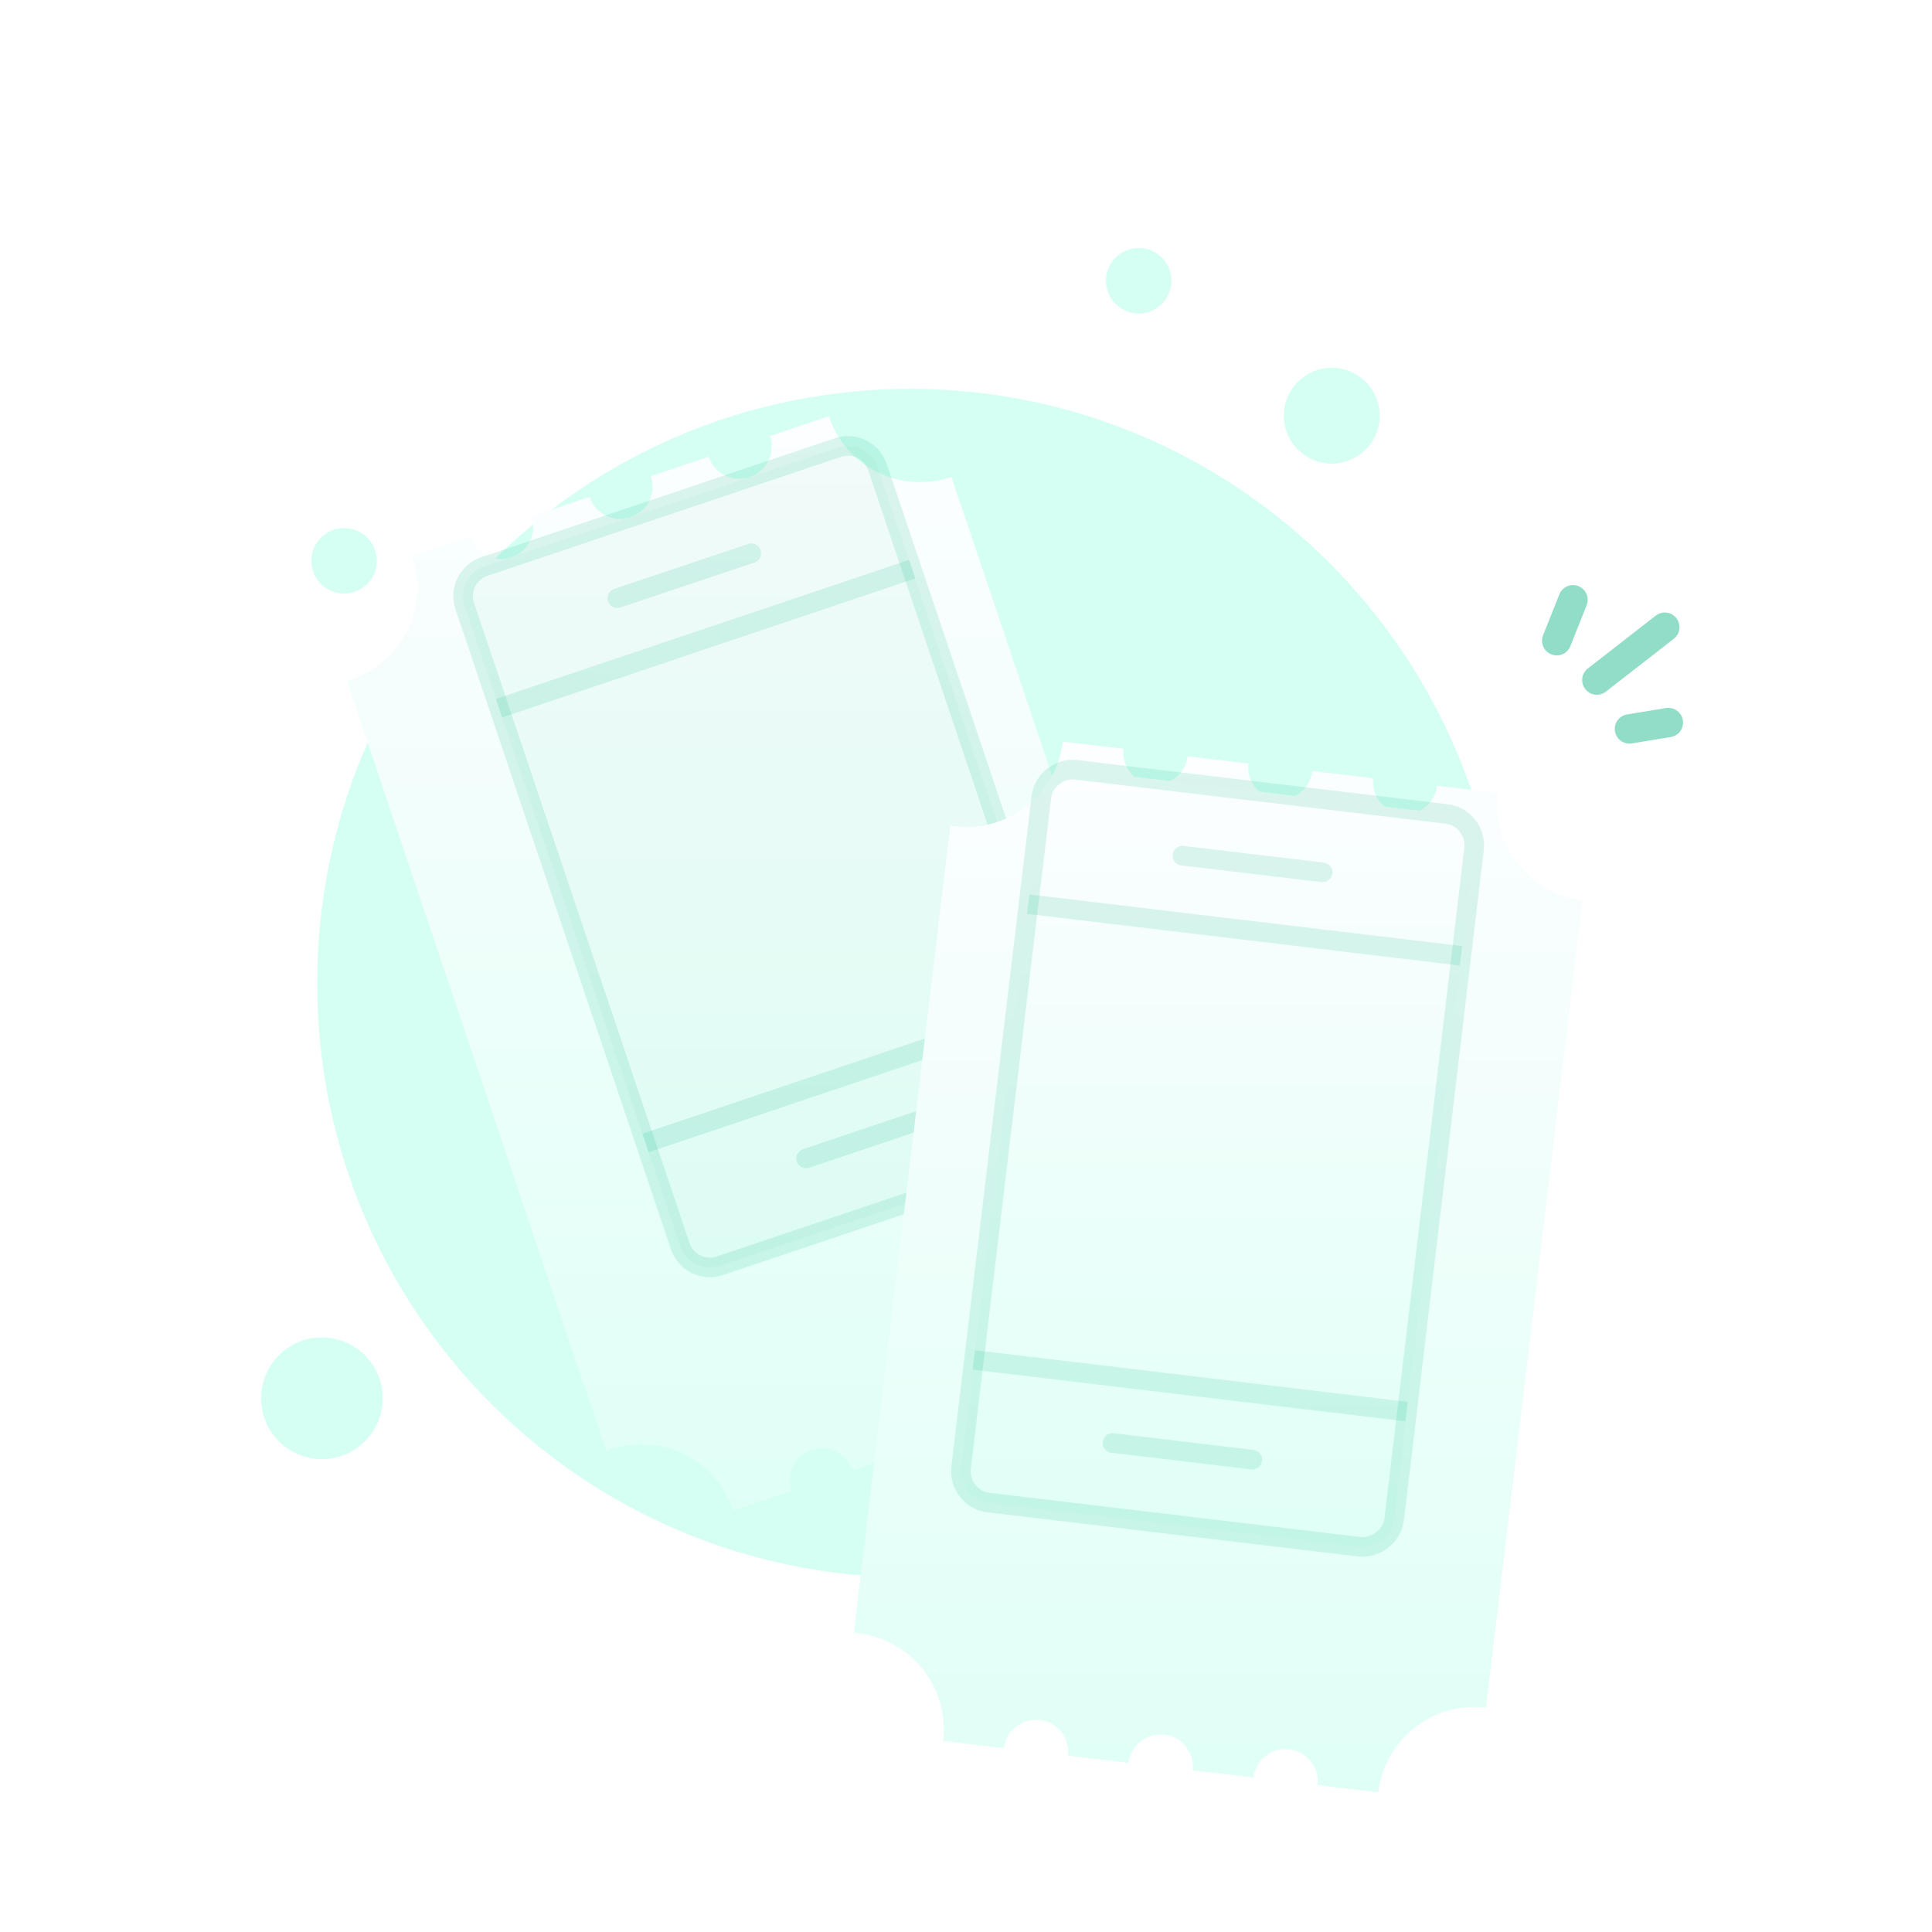 <svg width="296" height="296" viewBox="0 0 296 296" fill="none" xmlns="http://www.w3.org/2000/svg">
<g clip-path="url(#clip0_794_2)">
<path d="M139.465 241.671C189.65 241.671 230.335 200.986 230.335 150.622C230.335 100.258 189.47 59.573 139.465 59.573C89.281 59.573 48.596 100.258 48.596 150.622C48.596 200.986 89.281 241.671 139.465 241.671Z" fill="#59FFD1" fill-opacity="0.25"/>
<path d="M204.038 71.036C208.097 71.036 211.387 67.746 211.387 63.688C211.387 59.63 208.097 56.34 204.038 56.34C199.98 56.34 196.69 59.63 196.69 63.688C196.69 67.746 199.98 71.036 204.038 71.036Z" fill="#59FFD1" fill-opacity="0.25"/>
<path d="M174.458 48.037C177.229 48.037 179.476 45.79 179.476 43.018C179.476 40.247 177.229 38 174.458 38C171.686 38 169.439 40.247 169.439 43.018C169.439 45.79 171.686 48.037 174.458 48.037Z" fill="#59FFD1" fill-opacity="0.25"/>
<path d="M52.718 90.939C55.489 90.939 57.736 88.692 57.736 85.92C57.736 83.148 55.489 80.902 52.718 80.902C49.946 80.902 47.699 83.148 47.699 85.92C47.699 88.692 49.946 90.939 52.718 90.939Z" fill="#59FFD1" fill-opacity="0.25"/>
<path d="M49.32 223.549C54.467 223.549 58.64 219.376 58.64 214.229C58.64 209.082 54.467 204.909 49.32 204.909C44.173 204.909 40 209.082 40 214.229C40 219.376 44.173 223.549 49.32 223.549Z" fill="#59FFD1" fill-opacity="0.25"/>
<g filter="url(#filter0_d_794_2)">
<path d="M176.162 193.498L167.274 196.481C166.422 193.864 163.621 192.524 161.003 193.377C158.386 194.229 156.985 197.029 157.899 199.647L148.949 202.63C148.097 200.012 145.297 198.612 142.679 199.525C140.061 200.378 138.722 203.178 139.574 205.796L130.625 208.779C129.955 206.77 128.129 205.491 126.12 205.431C125.572 205.431 124.963 205.491 124.354 205.674C121.737 206.526 120.336 209.327 121.25 211.945L112.361 214.928C109.744 207.135 101.342 202.934 93.55 205.552C93.306 205.613 93.124 205.735 92.88 205.796L53.127 87.752C53.37 87.691 53.614 87.63 53.796 87.57C61.589 84.952 65.789 76.49 63.171 68.758L72.06 65.775C72.912 68.393 75.712 69.793 78.33 68.88C80.948 68.027 82.287 65.227 81.435 62.609L90.323 59.626C91.176 62.244 94.037 63.644 96.594 62.731C99.212 61.879 100.612 59.078 99.699 56.461L108.587 53.477C109.439 56.095 112.24 57.435 114.857 56.582C117.475 55.73 118.815 52.929 117.962 50.312L126.972 47.268C129.59 55.06 137.991 59.2 145.784 56.582L160.699 100.902L185.537 174.687C177.745 177.305 173.544 185.706 176.162 193.498Z" fill="url(#paint0_linear_794_2)"/>
</g>
<path d="M164.413 175.722L110.292 193.924C107.795 194.777 105.056 193.437 104.204 190.88L71.207 92.866C70.355 90.37 71.695 87.63 74.251 86.778L128.372 68.575C130.868 67.723 133.608 69.062 134.46 71.619L167.457 169.634C168.309 172.13 166.909 174.869 164.413 175.722Z" fill="#0CB586" fill-opacity="0.04" stroke="#0CB586" stroke-opacity="0.14" stroke-width="3" stroke-miterlimit="10"/>
<path d="M76.442 108.512L139.756 87.204" stroke="#0CB586" stroke-opacity="0.14" stroke-width="3" stroke-miterlimit="10" stroke-linejoin="round"/>
<path d="M94.585 91.648L115.101 84.769" stroke="#0CB586" stroke-opacity="0.14" stroke-width="3" stroke-miterlimit="10" stroke-linecap="round" stroke-linejoin="round"/>
<path d="M98.907 175.113L162.16 153.805" stroke="#0CB586" stroke-opacity="0.14" stroke-width="3" stroke-miterlimit="10" stroke-linejoin="round"/>
<path d="M123.503 177.487L143.958 170.608" stroke="#0CB586" stroke-opacity="0.14" stroke-width="3" stroke-miterlimit="10" stroke-linecap="round" stroke-linejoin="round"/>
<g filter="url(#filter1_d_794_2)">
<path d="M242.46 121.418L227.666 245.123C219.508 244.149 212.142 249.994 211.168 258.09L201.853 256.995C202.158 254.255 200.21 251.82 197.531 251.516C194.792 251.211 192.356 253.159 192.052 255.838L182.738 254.742C183.042 252.003 181.094 249.567 178.415 249.263C175.676 248.959 173.241 250.907 172.936 253.585L163.622 252.49C163.926 249.75 161.978 247.315 159.299 247.011C156.56 246.706 154.125 248.654 153.82 251.333L144.506 250.237C145.48 242.079 139.636 234.713 131.539 233.739C131.295 233.739 131.052 233.678 130.808 233.678L145.602 109.973C145.845 110.034 146.089 110.034 146.332 110.094C154.49 111.069 161.856 105.224 162.83 97.127L172.145 98.223C171.84 100.963 173.788 103.398 176.467 103.702C179.146 104.007 181.642 102.058 181.946 99.38L191.261 100.476C190.956 103.215 192.904 105.65 195.583 105.955C198.323 106.259 200.758 104.311 201.062 101.632L210.376 102.728C210.072 105.468 212.02 107.903 214.699 108.207C217.438 108.512 219.874 106.564 220.178 103.885L229.492 104.981C228.457 113.078 234.302 120.444 242.46 121.418Z" fill="url(#paint1_linear_794_2)"/>
</g>
<path d="M208.185 236.966L151.446 230.208C148.828 229.904 146.941 227.469 147.245 224.851L159.543 122.148C159.847 119.531 162.282 117.643 164.9 117.948L221.639 124.705C224.257 125.01 226.144 127.445 225.839 130.063L213.603 232.765C213.238 235.383 210.802 237.27 208.185 236.966Z" fill="url(#paint2_linear_794_2)" stroke="#0CB586" stroke-opacity="0.14" stroke-width="3" stroke-miterlimit="10"/>
<path d="M157.534 138.525L223.831 146.439" stroke="#0CB586" stroke-opacity="0.14" stroke-width="3" stroke-miterlimit="10" stroke-linejoin="round"/>
<path d="M181.155 131.098L202.645 133.655" stroke="#0CB586" stroke-opacity="0.14" stroke-width="3" stroke-miterlimit="10" stroke-linecap="round" stroke-linejoin="round"/>
<path d="M170.44 221.077L191.87 223.633" stroke="#0CB586" stroke-opacity="0.14" stroke-width="3" stroke-miterlimit="10" stroke-linecap="round" stroke-linejoin="round"/>
<path d="M149.193 208.353L215.49 216.267" stroke="#0CB586" stroke-opacity="0.14" stroke-width="3" stroke-miterlimit="10" stroke-linejoin="round"/>
<path d="M238.503 98.162L240.999 91.892" stroke="#0CB586" stroke-opacity="0.45" stroke-width="4.5" stroke-miterlimit="10" stroke-linecap="round"/>
<path d="M244.651 104.189L255.062 96.092" stroke="#0CB586" stroke-opacity="0.45" stroke-width="4.5" stroke-miterlimit="10" stroke-linecap="round"/>
<path d="M249.644 111.678L255.61 110.703" stroke="#0CB586" stroke-opacity="0.45" stroke-width="4.5" stroke-miterlimit="10" stroke-linecap="round"/>
</g>
<defs>
<filter id="filter0_d_794_2" x="20.127" y="30.768" width="198.411" height="233.66" filterUnits="userSpaceOnUse" color-interpolation-filters="sRGB">
<feFlood flood-opacity="0" result="BackgroundImageFix"/>
<feColorMatrix in="SourceAlpha" type="matrix" values="0 0 0 0 0 0 0 0 0 0 0 0 0 0 0 0 0 0 127 0" result="hardAlpha"/>
<feOffset dy="16.5"/>
<feGaussianBlur stdDeviation="16.5"/>
<feColorMatrix type="matrix" values="0 0 0 0 0.047 0 0 0 0 0.71 0 0 0 0 0.525 0 0 0 0.14 0"/>
<feBlend mode="normal" in2="BackgroundImageFix" result="effect1_dropShadow_794_2"/>
<feBlend mode="normal" in="SourceGraphic" in2="effect1_dropShadow_794_2" result="shape"/>
</filter>
<filter id="filter1_d_794_2" x="97.808" y="80.627" width="177.651" height="226.963" filterUnits="userSpaceOnUse" color-interpolation-filters="sRGB">
<feFlood flood-opacity="0" result="BackgroundImageFix"/>
<feColorMatrix in="SourceAlpha" type="matrix" values="0 0 0 0 0 0 0 0 0 0 0 0 0 0 0 0 0 0 127 0" result="hardAlpha"/>
<feOffset dy="16.5"/>
<feGaussianBlur stdDeviation="16.5"/>
<feColorMatrix type="matrix" values="0 0 0 0 0.047 0 0 0 0 0.71 0 0 0 0 0.525 0 0 0 0.14 0"/>
<feBlend mode="normal" in2="BackgroundImageFix" result="effect1_dropShadow_794_2"/>
<feBlend mode="normal" in="SourceGraphic" in2="effect1_dropShadow_794_2" result="shape"/>
</filter>
<linearGradient id="paint0_linear_794_2" x1="119.289" y1="43.39" x2="119.289" y2="216.735" gradientUnits="userSpaceOnUse">
<stop stop-color="#FDFEFF"/>
<stop offset="0.996" stop-color="#DFFFF6"/>
</linearGradient>
<linearGradient id="paint1_linear_794_2" x1="186.597" y1="93.404" x2="186.597" y2="259.826" gradientUnits="userSpaceOnUse">
<stop stop-color="#FDFEFF"/>
<stop offset="0.996" stop-color="#DFFFF6"/>
</linearGradient>
<linearGradient id="paint2_linear_794_2" x1="186.517" y1="115.161" x2="186.517" y2="238.282" gradientUnits="userSpaceOnUse">
<stop stop-color="#FDFEFF"/>
<stop offset="0.996" stop-color="#DFFFF6"/>
</linearGradient>
<clipPath id="clip0_794_2">
<rect width="296" height="296" fill="white"/>
</clipPath>
</defs>
</svg>
